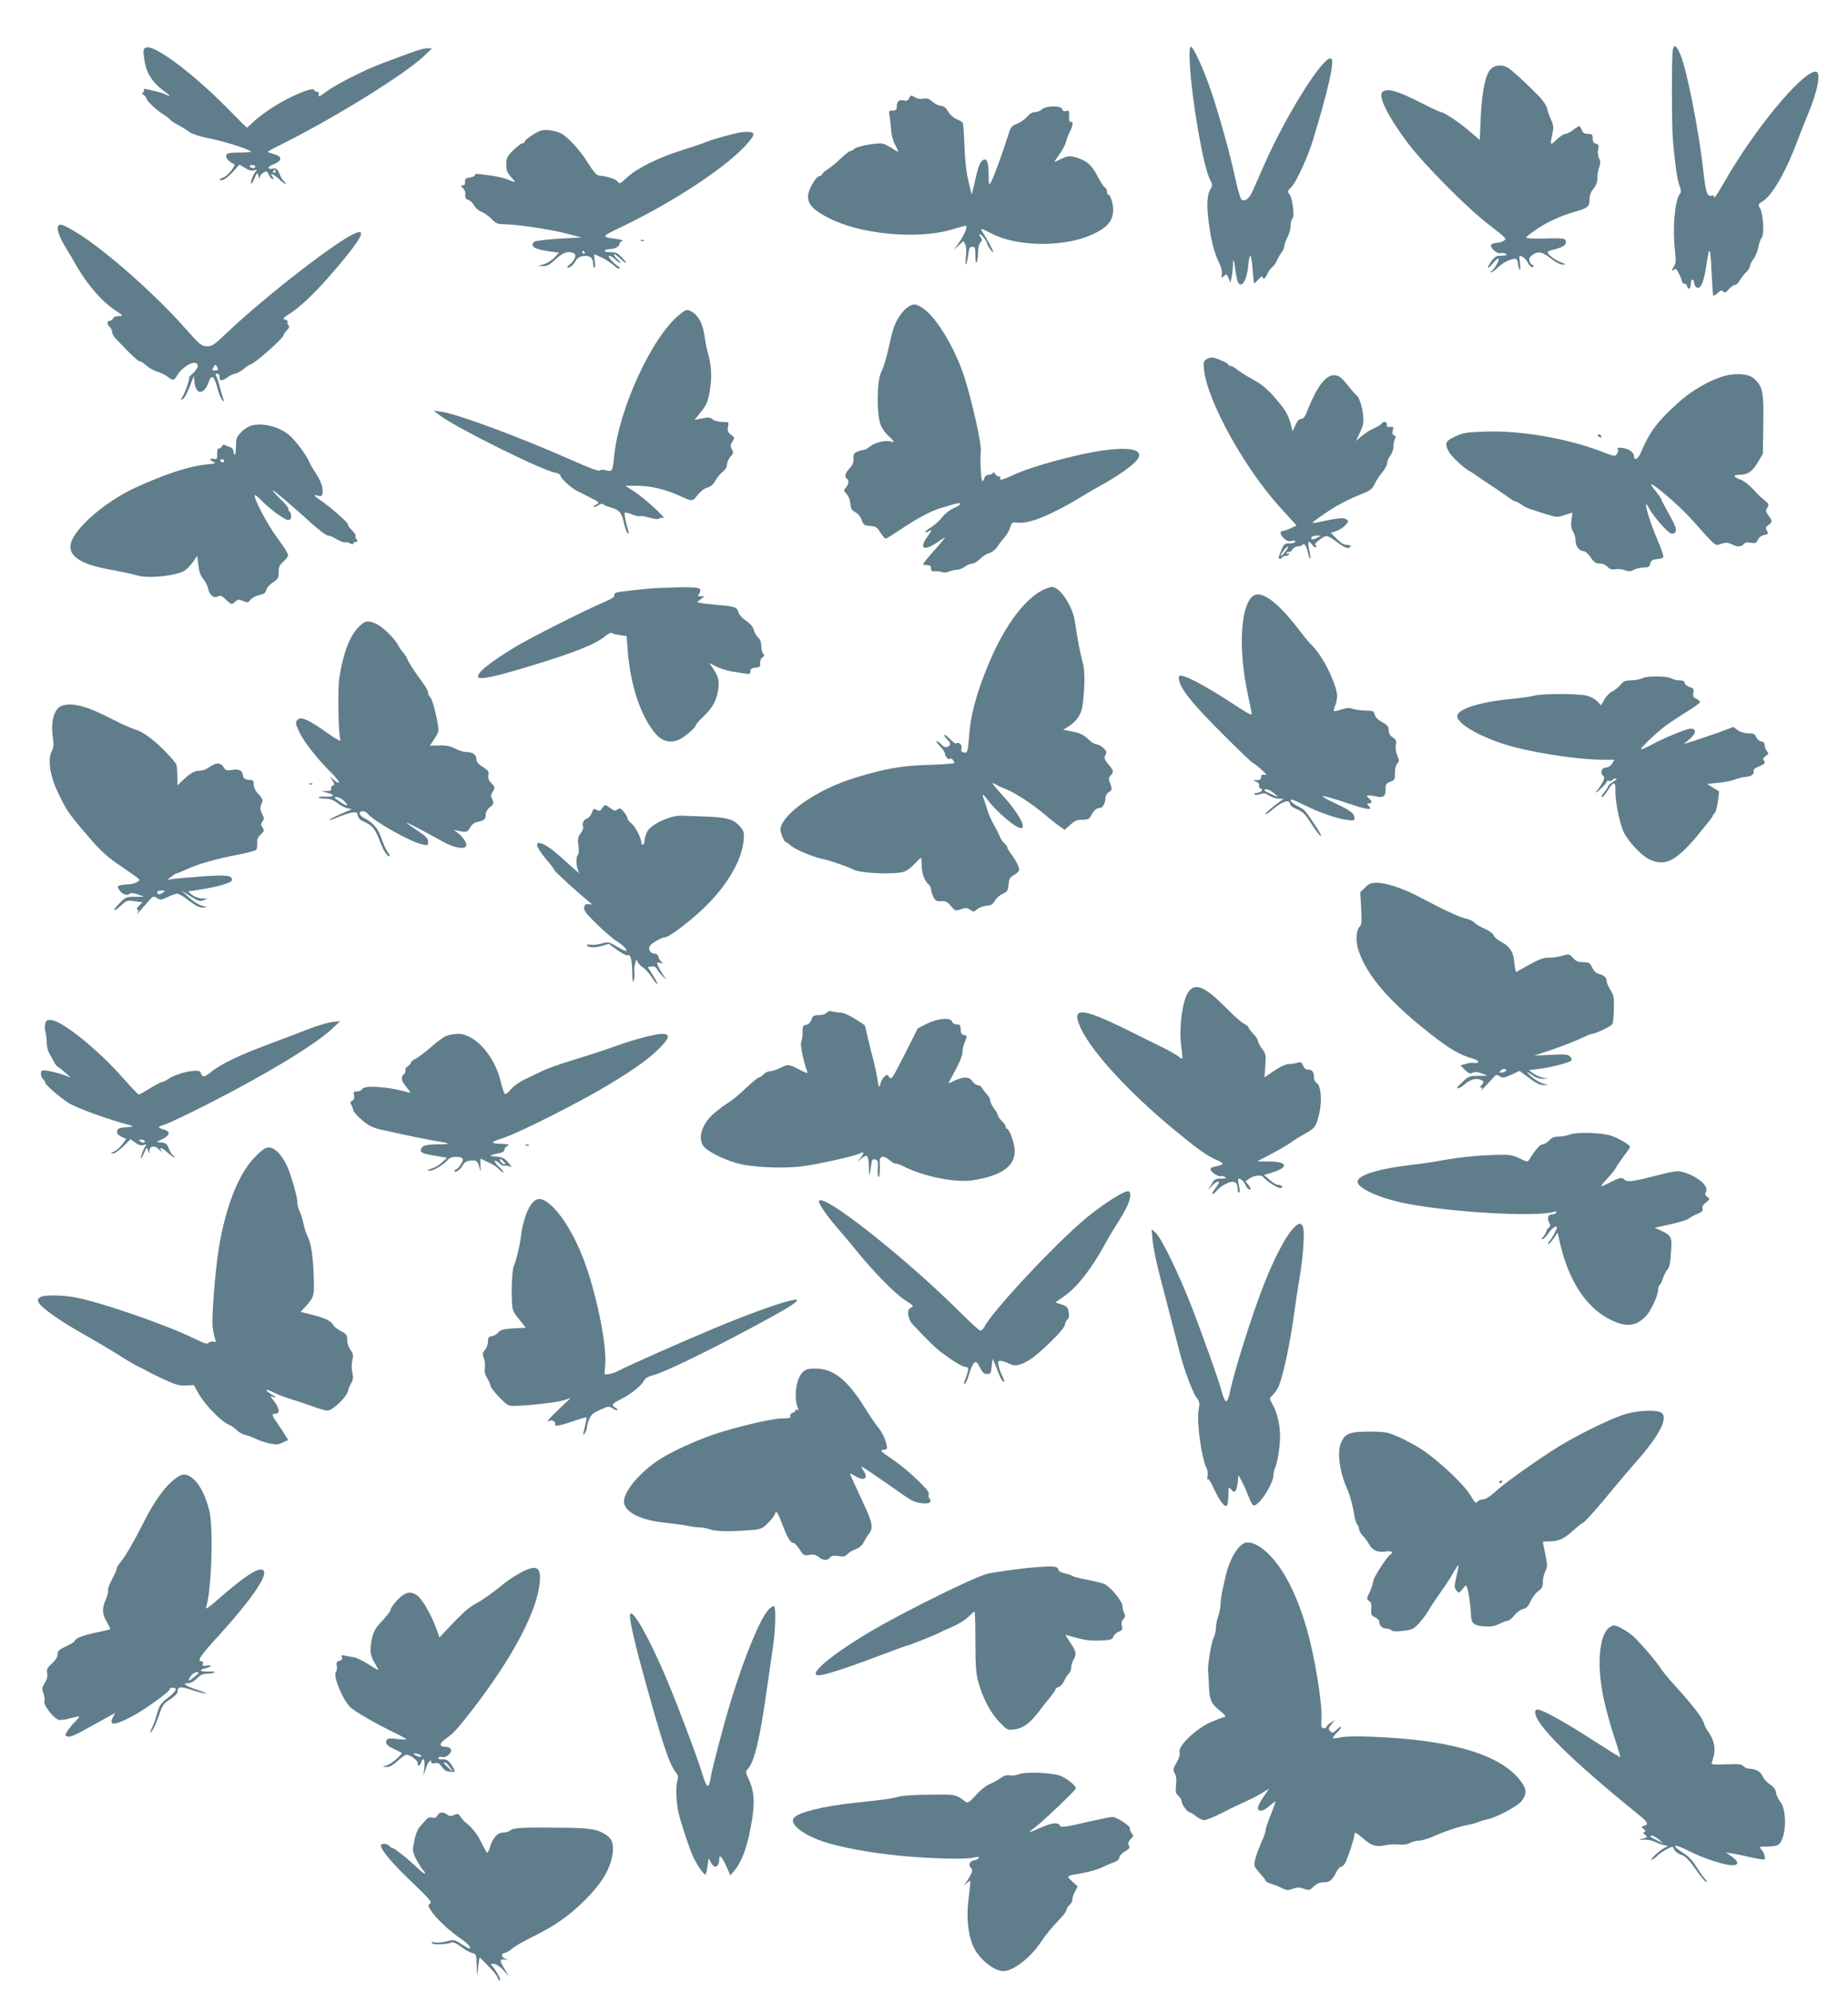 <?xml version="1.0" standalone="no"?>
<!DOCTYPE svg PUBLIC "-//W3C//DTD SVG 20010904//EN"
 "http://www.w3.org/TR/2001/REC-SVG-20010904/DTD/svg10.dtd">
<svg version="1.0" xmlns="http://www.w3.org/2000/svg"
 width="1187pt" height="1280pt" viewBox="0 0 1187 1280"
 preserveAspectRatio="xMidYMid meet">
<g transform="translate(0,1280) scale(0.1,-0.1)"
fill="#607d8b" stroke="none">
<path d="M10745 12482 c-8 -32 -8 -475 0 -577 13 -153 27 -252 41 -293 13 -34
13 -46 4 -58 -32 -37 -48 -221 -32 -359 8 -63 7 -85 -4 -102 -18 -28 -18 -39
-1 -25 10 9 17 3 29 -21 9 -18 19 -41 21 -52 2 -11 9 -19 16 -17 7 1 15 -7 18
-18 7 -26 23 -16 23 15 0 34 18 41 22 8 2 -17 10 -29 21 -31 23 -5 42 41 57
143 20 133 26 126 33 -35 4 -84 9 -156 12 -158 3 -3 15 4 28 16 19 18 26 19
36 9 10 -10 17 -6 36 16 13 15 31 27 39 27 9 0 22 12 30 28 8 15 26 38 40 51
14 14 26 32 26 41 0 9 11 31 24 48 13 18 26 51 30 74 4 22 13 50 22 62 18 25
9 158 -13 192 -12 19 -10 23 24 45 59 38 148 195 218 384 19 50 48 124 65 165
67 158 89 280 52 280 -87 0 -396 -374 -588 -712 -35 -62 -64 -105 -64 -96 0
10 -6 15 -12 13 -31 -12 -41 14 -55 137 -29 271 -108 674 -152 773 -24 54 -37
62 -46 27z"/>
<path d="M931 12491 c-11 -7 -12 -22 -3 -79 12 -80 51 -142 122 -194 44 -33
53 -45 18 -27 -13 7 -39 16 -58 20 -19 5 -48 11 -64 15 -19 5 -27 3 -22 -4 3
-6 0 -13 -6 -16 -9 -3 -8 -8 5 -16 9 -6 17 -15 17 -21 0 -15 62 -74 108 -103
22 -14 43 -30 47 -36 3 -6 27 -22 53 -35 26 -14 58 -34 72 -45 14 -11 67 -28
125 -39 93 -19 230 -61 265 -82 9 -5 -15 -9 -68 -9 -67 0 -84 -3 -89 -17 -6
-16 21 -46 50 -56 17 -5 -38 -76 -69 -87 -30 -12 -32 -23 -1 -15 12 3 41 27
64 52 l41 46 36 -22 c24 -15 43 -20 58 -15 22 6 22 6 7 -12 -16 -19 -34 -74
-24 -74 2 0 12 17 21 38 16 36 17 37 24 12 5 -16 8 -19 9 -8 1 10 10 22 22 28
23 13 22 14 38 -17 6 -13 17 -23 23 -23 7 0 6 5 -2 15 -24 29 10 16 42 -15 16
-16 35 -30 41 -30 6 0 3 6 -6 13 -9 6 -24 29 -32 51 -14 32 -20 37 -41 33 -41
-8 -38 12 5 29 55 22 55 49 1 64 -22 6 -40 13 -40 15 0 3 55 32 123 66 320
161 754 431 876 545 l56 53 -30 1 c-29 0 -76 -16 -285 -95 -124 -46 -301 -137
-366 -185 -41 -31 -51 -35 -47 -20 4 14 0 20 -10 20 -8 0 -17 5 -19 11 -3 9
-14 8 -43 -1 -117 -38 -262 -124 -352 -207 -19 -18 -36 -33 -37 -33 -2 0 -54
52 -117 116 -134 137 -282 264 -394 339 -84 55 -121 70 -144 56z m709 -761 c0
-5 -6 -10 -14 -10 -8 0 -18 5 -21 10 -3 6 3 10 14 10 12 0 21 -4 21 -10z m130
-30 c0 -5 -5 -10 -11 -10 -5 0 -7 5 -4 10 3 6 8 10 11 10 2 0 4 -4 4 -10z"/>
<path d="M7642 12398 c11 -229 86 -665 129 -749 17 -34 18 -42 5 -62 -21 -33
-26 -93 -16 -182 16 -144 38 -229 75 -303 9 -18 15 -46 13 -63 -4 -27 -4 -28
13 -13 17 16 19 15 30 -12 l12 -29 7 30 c4 17 8 50 9 74 1 59 8 49 16 -24 4
-33 12 -68 17 -78 22 -42 56 11 65 101 9 95 20 90 28 -12 4 -53 9 -96 11 -96
3 0 16 12 29 28 13 15 25 21 25 15 0 -23 17 -13 30 17 7 17 21 36 31 43 9 7
23 26 30 42 7 17 21 41 31 54 10 13 18 32 18 42 0 11 9 36 20 56 11 21 20 54
20 75 0 20 5 40 11 44 16 10 1 135 -19 157 -14 16 -13 20 16 50 30 32 103 190
135 297 97 317 139 502 119 522 -39 39 -283 -344 -428 -672 -25 -58 -58 -131
-72 -163 -25 -59 -49 -81 -74 -72 -9 4 -25 54 -41 128 -35 163 -98 391 -153
557 -49 147 -118 300 -135 300 -8 0 -10 -33 -7 -102z"/>
<path d="M9576 12357 c-35 -35 -57 -143 -65 -309 l-6 -147 -67 57 c-66 57
-164 122 -183 122 -5 0 -59 25 -120 56 -160 81 -218 98 -254 75 -34 -22 32
-157 161 -329 104 -138 386 -423 525 -528 110 -85 113 -88 91 -101 -13 -7 -32
-13 -43 -13 -11 0 -26 -4 -34 -9 -20 -13 32 -64 57 -57 9 3 24 1 32 -4 15 -10
15 -10 -52 -14 -9 -1 -28 -18 -42 -38 -31 -47 -21 -50 16 -6 14 18 30 30 33
26 9 -8 -31 -74 -48 -82 -9 -3 -9 -5 0 -5 7 -1 27 14 46 33 35 34 99 62 117
51 5 -3 10 -16 10 -28 0 -12 5 -29 10 -37 6 -10 7 3 3 39 -6 53 -6 53 16 42
12 -7 27 -23 33 -36 11 -25 38 -42 38 -25 0 6 -4 10 -9 10 -5 0 -13 10 -16 22
-6 16 -1 26 16 39 36 28 65 23 120 -21 32 -25 61 -40 77 -39 24 0 22 2 -13 15
-38 14 -85 50 -85 65 0 4 22 12 50 19 54 13 76 31 66 56 -5 13 -24 15 -131 12
-80 -2 -124 1 -122 7 2 6 35 31 73 57 69 46 151 83 253 112 70 20 81 31 81 76
0 26 8 48 25 68 17 20 25 42 25 68 0 21 5 52 12 70 9 26 9 38 -1 57 -8 16 -10
37 -6 57 6 27 4 32 -14 37 -15 4 -21 13 -21 34 0 26 -4 29 -30 29 -23 0 -33 6
-40 25 -5 14 -13 25 -16 25 -4 0 -22 -11 -40 -25 -18 -14 -41 -25 -50 -25 -10
0 -35 -17 -56 -37 -41 -40 -43 -38 -27 36 9 43 8 56 -9 94 -11 25 -23 58 -26
74 -4 16 -26 49 -50 74 -86 88 -180 174 -204 186 -37 20 -80 16 -106 -10z"/>
<path d="M5840 12170 c-9 -17 -17 -20 -37 -15 -29 7 -43 -7 -43 -42 0 -18 -6
-23 -26 -23 -25 0 -26 -2 -20 -37 4 -21 8 -60 10 -88 1 -27 12 -69 24 -92 12
-23 22 -44 22 -47 0 -3 -17 6 -37 20 -20 13 -47 27 -61 31 -33 8 -163 -15
-183 -32 -8 -8 -21 -15 -27 -15 -6 0 -33 -21 -59 -46 -27 -25 -65 -57 -85 -70
-21 -13 -38 -29 -38 -34 0 -6 -6 -10 -14 -10 -24 0 -76 -89 -76 -131 0 -52 34
-88 128 -137 205 -107 571 -142 793 -77 46 14 87 25 92 25 15 0 -7 -56 -41
-105 l-35 -50 31 29 30 28 12 -22 c7 -13 9 -41 4 -78 -3 -31 -3 -54 1 -50 4 4
10 31 14 60 5 44 9 53 26 53 18 0 20 -7 20 -57 0 -37 3 -52 8 -42 5 8 9 36 9
62 0 29 6 54 15 64 13 15 13 20 3 33 -7 9 -10 18 -8 21 7 6 48 -45 48 -60 0
-11 39 -66 40 -55 0 8 -43 90 -66 124 -21 32 -16 32 55 -5 156 -82 443 -89
623 -16 114 46 158 93 158 169 0 40 -18 97 -31 97 -5 0 -9 9 -9 20 0 10 -6 23
-14 27 -7 4 -26 33 -42 63 -35 69 -65 100 -112 118 -64 24 -78 24 -122 3 -24
-12 -45 -21 -47 -21 -2 0 12 21 31 48 19 26 38 61 42 77 4 17 15 47 25 67 22
43 24 69 7 65 -9 -1 -12 10 -11 37 2 34 1 38 -18 33 -15 -4 -23 0 -26 12 -6
24 -103 23 -130 -1 -11 -10 -31 -18 -45 -18 -17 0 -35 -11 -51 -30 -14 -16
-43 -37 -65 -45 -37 -15 -41 -21 -61 -88 -29 -94 -88 -255 -106 -287 -13 -23
-14 -20 -15 51 0 85 -15 113 -44 84 -16 -16 -28 -55 -51 -160 -8 -33 -14 -57
-14 -54 -1 3 -10 43 -21 87 -13 53 -22 130 -25 223 -3 78 -8 146 -11 151 -3 4
-21 15 -40 23 -19 8 -43 29 -55 50 -14 24 -28 35 -44 35 -13 0 -37 12 -55 26
-24 21 -37 25 -61 20 -19 -4 -39 0 -54 10 -22 14 -24 14 -35 -6z"/>
<path d="M3480 11963 c-29 -6 -110 -60 -110 -73 0 -6 -6 -10 -14 -10 -8 0 -34
-20 -59 -45 -39 -39 -45 -50 -45 -90 -1 -37 4 -51 29 -80 36 -40 35 -41 -17
-19 -22 9 -70 21 -109 26 -99 14 -104 14 -104 3 0 -5 -15 -12 -33 -15 -27 -4
-33 -9 -31 -28 2 -15 -3 -22 -14 -22 -15 0 -15 -2 1 -19 10 -10 16 -25 15 -33
-3 -27 1 -37 21 -43 11 -4 27 -19 35 -34 8 -16 29 -34 47 -41 18 -7 47 -28 65
-46 27 -28 39 -34 75 -34 81 0 291 -31 397 -58 l106 -27 -145 -8 c-80 -5 -151
-14 -157 -19 -35 -29 2 -51 105 -64 l53 -7 -32 -33 c-17 -18 -48 -37 -68 -42
l-36 -10 33 -1 c26 -1 43 8 81 44 48 45 87 57 120 36 16 -10 0 -47 -33 -73
-11 -10 -16 -18 -11 -18 17 0 36 16 53 45 13 21 26 28 54 31 40 3 58 -14 58
-55 0 -12 4 -21 8 -21 5 0 6 20 2 45 -4 25 -4 44 -1 42 3 -2 24 -11 46 -21 22
-10 55 -32 74 -48 18 -16 36 -27 39 -24 3 3 3 7 1 9 -38 26 -76 67 -68 73 6 3
23 -6 38 -20 15 -14 31 -26 36 -26 4 0 -4 11 -20 26 -15 14 -25 28 -21 31 3 3
20 -8 38 -26 43 -42 54 -40 14 4 -27 29 -39 35 -75 35 -26 0 -40 4 -36 10 3 6
17 10 31 10 33 0 64 17 64 35 0 7 8 15 18 18 9 2 -5 7 -33 11 -110 16 -111 12
50 90 320 155 650 373 779 517 66 73 61 87 -29 80 -34 -3 -195 -47 -240 -67
-16 -7 -87 -31 -158 -53 -147 -47 -283 -116 -344 -175 -40 -37 -44 -39 -56
-22 -12 16 -67 34 -122 39 -13 1 -36 28 -68 80 -51 82 -130 168 -175 191 -33
16 -88 25 -122 19z m275 -783 c3 -5 1 -10 -4 -10 -6 0 -11 5 -11 10 0 6 2 10
4 10 3 0 8 -4 11 -10z"/>
<path d="M377 11353 c-17 -17 0 -69 48 -148 14 -22 42 -69 62 -105 71 -125
165 -235 252 -292 54 -37 55 -38 24 -38 -18 0 -33 -6 -37 -15 -3 -8 -12 -15
-21 -15 -19 0 -19 -24 0 -40 8 -7 15 -21 15 -32 0 -11 12 -33 28 -48 91 -96
138 -140 149 -140 7 0 27 -13 45 -29 18 -16 50 -33 70 -39 21 -6 50 -20 64
-31 35 -28 41 -27 63 9 39 65 131 107 131 59 0 -11 -14 -32 -30 -46 -17 -14
-29 -28 -26 -30 6 -6 -24 -93 -42 -121 -13 -20 -13 -22 1 -16 9 3 29 38 44 77
l28 72 5 -44 c9 -80 63 -76 90 5 18 52 35 41 55 -33 10 -38 24 -75 33 -83 13
-13 14 -13 7 5 -4 11 -14 45 -22 75 -7 30 -18 63 -23 73 -8 13 -7 17 5 17 8 0
15 -8 15 -18 0 -31 11 -32 49 -7 19 14 43 25 52 25 9 0 33 14 54 30 21 17 41
30 45 30 20 0 210 167 210 185 0 5 10 19 21 32 17 17 19 26 11 36 -7 8 -9 17
-5 21 4 4 -3 9 -15 13 -19 5 -15 10 36 43 78 52 187 160 316 315 135 162 165
219 108 201 -101 -32 -575 -398 -831 -640 -87 -83 -99 -91 -133 -90 -34 1 -45
10 -138 115 -189 214 -501 491 -683 606 -85 53 -119 68 -130 56z m1023 -925
c0 -5 -9 -8 -20 -8 -18 0 -19 3 -9 21 9 17 13 19 20 8 5 -8 9 -17 9 -21z"/>
<path d="M4118 11253 c7 -3 16 -2 19 1 4 3 -2 6 -13 5 -11 0 -14 -3 -6 -6z"/>
<path d="M5838 10832 c-31 -20 -58 -53 -83 -102 -16 -33 -24 -61 -45 -155 -13
-63 -36 -139 -49 -163 -29 -54 -32 -266 -5 -339 8 -23 31 -56 50 -72 37 -33
44 -47 17 -37 -29 11 -103 -6 -133 -30 -15 -13 -35 -24 -43 -24 -9 0 -28 -5
-42 -12 -21 -9 -25 -18 -23 -45 1 -24 -5 -40 -25 -61 -28 -29 -35 -56 -17 -67
15 -9 12 -36 -7 -57 -15 -17 -15 -20 5 -41 12 -12 22 -39 24 -61 2 -32 9 -43
32 -56 18 -9 34 -30 41 -50 11 -32 16 -35 54 -38 36 -3 45 -8 66 -43 14 -21
29 -39 34 -39 4 0 43 24 86 53 113 76 202 124 265 143 30 9 68 20 84 25 60 19
58 -2 -3 -27 -20 -8 -52 -34 -71 -58 -19 -24 -52 -53 -73 -65 -40 -23 -46 -42
-7 -21 18 10 17 5 -9 -31 -60 -81 -31 -103 57 -44 28 20 52 34 52 32 0 -2 -31
-40 -70 -83 -38 -43 -70 -82 -70 -86 0 -5 11 -8 25 -8 19 0 25 -5 25 -21 0
-16 6 -20 28 -18 15 1 35 -2 45 -6 10 -4 29 -3 43 4 14 6 36 11 50 11 14 0 37
9 51 20 14 11 35 20 47 20 12 0 35 14 51 30 16 17 43 34 60 38 18 5 39 22 53
43 12 19 33 46 46 60 13 15 29 43 35 62 11 34 13 34 55 30 68 -8 218 54 406
169 41 25 93 55 115 67 109 59 210 130 239 168 44 59 -24 82 -187 64 -165 -18
-488 -104 -611 -163 -61 -29 -92 -36 -81 -18 3 6 -1 10 -9 10 -8 0 -19 7 -24
16 -6 11 -11 13 -16 5 -4 -6 -16 -11 -28 -11 -11 0 -22 -8 -25 -20 -3 -11 -9
-20 -14 -20 -8 0 -15 143 -9 194 5 46 -57 322 -106 475 -58 178 -171 370 -256
434 -47 35 -69 39 -100 19z"/>
<path d="M4363 10778 c-177 -144 -390 -608 -419 -914 -8 -90 -12 -96 -51 -85
-19 6 -35 5 -41 -1 -6 -6 -70 17 -183 68 -336 149 -739 298 -837 310 l-47 6
40 -30 c108 -81 651 -351 739 -367 20 -4 36 -13 36 -19 0 -18 70 -82 110 -101
19 -9 59 -29 89 -45 52 -26 53 -28 32 -40 -13 -6 -20 -14 -18 -17 3 -2 16 3
30 12 14 9 28 12 31 7 3 -5 26 -15 52 -22 53 -15 69 -35 84 -108 7 -28 16 -55
22 -58 6 -4 8 1 5 12 -18 58 -29 116 -24 121 4 3 25 -2 47 -11 23 -9 45 -14
50 -11 5 3 33 -1 62 -10 32 -9 55 -12 61 -6 5 5 17 7 26 4 30 -10 -118 127
-181 167 l-61 40 77 0 c82 0 176 -22 266 -62 90 -41 86 -41 120 2 19 24 44 43
63 48 22 6 38 19 52 45 11 20 32 46 48 57 17 14 27 31 27 48 0 14 10 36 22 49
19 20 20 26 9 47 -11 20 -10 28 3 49 16 24 16 26 -9 45 -20 16 -24 25 -19 51
6 31 6 31 -36 31 -26 0 -51 7 -62 16 -15 14 -26 15 -67 7 l-50 -10 33 41 c45
56 52 70 66 151 14 80 10 155 -12 235 -9 30 -18 78 -22 107 -10 81 -40 138
-83 161 -31 17 -36 16 -80 -20z"/>
<path d="M7749 10492 c-19 -13 -21 -21 -15 -70 24 -205 264 -636 494 -887
l100 -110 -36 -17 c-21 -10 -42 -17 -49 -18 -24 0 -23 -20 1 -45 19 -19 32
-24 51 -19 15 4 25 2 25 -5 0 -6 -16 -11 -36 -11 -31 0 -37 -4 -51 -37 -9 -21
-18 -44 -19 -50 -3 -15 12 -17 21 -3 3 6 15 10 26 10 10 0 19 5 19 11 0 5 -5
7 -12 3 -7 -4 -8 -3 -4 5 4 6 11 9 16 6 5 -3 14 4 20 15 6 11 21 20 33 20 13
0 28 5 35 12 12 12 25 -11 37 -66 3 -15 8 -26 11 -24 2 3 0 27 -6 53 -13 56
-6 69 19 36 12 -16 21 -20 25 -12 4 6 1 11 -6 11 -15 0 39 47 65 56 12 4 36
-8 71 -35 53 -41 79 -50 91 -31 4 6 -6 10 -22 10 -20 0 -40 12 -67 39 l-38 39
35 11 c19 6 45 23 58 37 23 24 23 26 6 39 -17 12 -56 8 -189 -21 -16 -3 -28
-4 -28 -1 0 2 33 27 73 54 76 54 155 95 250 133 48 19 62 30 75 59 9 20 31 54
49 75 18 22 33 49 33 61 0 12 9 34 20 48 11 14 20 39 20 57 0 17 4 40 10 50 7
13 6 19 -5 24 -11 4 -14 13 -9 32 6 23 4 25 -17 22 -18 -2 -23 1 -21 15 3 19
-23 24 -34 6 -3 -6 -26 -20 -51 -31 -24 -10 -59 -33 -78 -50 l-35 -30 26 56
c22 48 24 64 19 113 -6 57 -28 118 -43 125 -4 2 -25 26 -47 53 -51 64 -64 74
-97 75 -53 0 -109 -73 -168 -222 -16 -43 -27 -58 -42 -58 -13 0 -25 -13 -37
-40 l-18 -40 -16 59 c-11 39 -31 77 -64 116 -78 95 -105 119 -188 165 -33 18
-73 43 -88 56 -16 13 -35 24 -43 24 -8 0 -14 4 -14 8 0 9 -60 36 -97 45 -12 3
-32 -2 -44 -11z m711 -1146 c-25 -15 -45 -12 -35 5 4 5 18 9 33 9 l27 -1 -25
-13z m-202 -86 c-12 -16 -26 -30 -30 -30 -5 0 1 14 14 30 12 17 26 30 30 30 5
0 -1 -13 -14 -30z"/>
<path d="M11075 10385 c-93 -26 -210 -94 -293 -169 -139 -126 -183 -184 -243
-324 -19 -43 -44 -53 -44 -19 0 9 -11 24 -24 33 -27 19 -95 26 -80 8 5 -6 3
-18 -5 -29 -13 -18 -16 -17 -92 12 -217 85 -522 139 -751 131 -122 -4 -144 -7
-195 -31 -63 -28 -70 -44 -44 -95 15 -30 94 -105 129 -124 12 -6 33 -20 47
-30 14 -10 54 -38 90 -61 36 -23 84 -56 108 -74 24 -18 48 -33 54 -33 5 0 23
-9 39 -20 15 -12 41 -25 56 -29 15 -5 60 -19 100 -32 69 -22 74 -23 123 -7
l50 16 -6 -49 c-5 -36 -2 -55 10 -73 9 -14 16 -41 16 -59 0 -36 25 -67 53 -67
8 0 26 -15 38 -32 29 -42 38 -48 70 -48 14 0 34 -9 45 -21 14 -15 26 -19 48
-15 16 3 44 1 62 -6 27 -10 38 -9 60 3 15 8 43 14 62 14 30 0 37 4 42 25 5 20
13 26 40 28 19 2 39 7 43 12 5 4 -8 45 -28 91 -63 142 -112 319 -61 221 24
-46 115 -150 138 -158 25 -7 38 9 30 40 -3 11 -25 55 -49 97 -23 42 -43 79
-43 83 0 4 -16 28 -36 52 -20 24 -32 44 -28 44 20 0 186 -144 255 -221 171
-190 152 -175 194 -162 31 10 43 9 66 -2 36 -19 63 -19 79 0 9 11 22 14 46 9
29 -5 35 -3 45 19 7 15 22 27 41 31 26 5 28 8 17 28 -10 19 -9 24 10 36 26 18
26 26 0 61 -18 25 -19 31 -7 50 12 21 10 25 -22 51 -19 16 -39 34 -45 41 -40
47 -80 80 -110 90 -42 16 -45 29 -6 29 55 0 85 19 120 78 l34 57 3 190 c3 209
-4 243 -60 294 -32 30 -116 37 -191 16z"/>
<path d="M1627 10070 c-25 -5 -52 -20 -75 -43 -32 -33 -36 -42 -36 -92 -1 -30
-4 -55 -8 -55 -5 0 -8 9 -8 20 0 11 -8 23 -17 26 -10 3 -25 9 -35 14 -11 6
-18 5 -22 -5 -3 -8 -11 -15 -19 -15 -9 0 -13 -12 -12 -36 1 -32 -2 -35 -22
-31 -29 5 -30 -7 -1 -20 19 -8 10 -11 -52 -17 -107 -11 -257 -60 -446 -146
-199 -91 -401 -267 -420 -365 -15 -79 68 -131 261 -165 67 -12 133 -26 175
-38 69 -19 247 1 296 33 14 9 37 33 53 55 l28 40 7 -60 c5 -42 14 -68 32 -89
13 -16 27 -43 30 -59 9 -44 36 -67 63 -53 17 9 25 6 51 -19 36 -35 38 -35 61
-14 16 14 23 15 50 4 29 -12 33 -11 48 8 9 12 34 25 56 30 30 6 41 13 45 32 3
14 22 36 43 49 33 22 37 29 37 66 0 34 6 47 30 68 17 15 30 33 30 40 0 13 -22
49 -69 112 -69 94 -163 275 -142 275 4 0 23 -16 42 -36 51 -53 148 -124 170
-124 13 0 19 7 19 24 0 14 -5 28 -11 31 -5 4 -9 11 -7 17 2 6 -21 34 -52 64
-30 29 -52 54 -48 54 9 0 121 -95 244 -207 51 -46 100 -83 110 -83 11 0 37
-11 58 -24 22 -13 45 -22 52 -19 7 2 22 0 33 -7 14 -7 21 -7 21 0 0 5 7 10 16
10 13 0 14 3 4 15 -6 8 -9 18 -6 23 3 5 -8 22 -24 37 -16 15 -27 31 -25 36 6
8 -118 117 -177 156 -44 30 -48 38 -14 29 21 -5 25 -2 28 21 4 34 -13 78 -48
130 -14 21 -30 48 -35 61 -17 43 -88 140 -130 176 -61 52 -158 79 -232 66z
m-187 -230 c0 -5 -4 -10 -9 -10 -6 0 -13 5 -16 10 -3 6 1 10 9 10 9 0 16 -4
16 -10z"/>
<path d="M10265 10000 c3 -5 11 -10 16 -10 6 0 7 5 4 10 -3 6 -11 10 -16 10
-6 0 -7 -4 -4 -10z"/>
<path d="M4225 9023 c-71 -3 -243 -22 -267 -29 -9 -3 -15 -11 -12 -18 3 -9
-18 -23 -63 -42 -123 -52 -476 -230 -573 -289 -164 -99 -254 -172 -238 -195
12 -17 114 5 343 75 272 82 413 139 472 189 20 17 37 24 45 20 7 -5 31 -11 53
-14 l40 -5 7 -95 c18 -226 85 -424 180 -534 43 -49 98 -62 153 -35 38 19 105
77 105 93 0 4 22 29 49 55 60 56 87 108 95 181 6 56 2 71 -39 134 l-19 28 45
-23 c24 -12 67 -26 94 -31 28 -4 67 -10 88 -14 33 -5 37 -4 37 14 0 16 7 21
33 24 28 3 32 6 29 28 -1 15 4 30 15 37 13 10 14 16 5 25 -7 7 -12 28 -12 48
0 24 -7 43 -20 55 -11 10 -24 32 -28 49 -5 20 -23 41 -50 59 -23 16 -45 39
-48 53 -9 34 -26 40 -129 48 -49 4 -101 10 -114 13 l-24 6 24 18 24 19 -24 0
c-20 0 -21 2 -11 15 7 8 10 22 6 30 -5 15 -84 17 -271 8z"/>
<path d="M6693 9008 c-126 -68 -257 -254 -357 -506 -68 -170 -101 -298 -110
-417 -9 -115 -12 -124 -36 -118 -15 4 -18 11 -14 28 5 22 -17 42 -35 30 -5 -2
-21 9 -36 25 -16 17 -33 30 -39 30 -5 0 2 -13 17 -28 21 -22 24 -31 15 -40
-17 -17 -32 -15 -53 8 -10 11 -23 20 -29 20 -5 0 4 -15 22 -33 18 -18 32 -40
32 -49 0 -19 24 -41 34 -31 7 7 25 -14 26 -28 0 -3 -75 -9 -167 -12 -175 -5
-271 -22 -469 -82 -232 -70 -455 -220 -480 -322 -6 -23 22 -93 36 -93 4 0 15
-8 26 -18 31 -29 146 -77 219 -92 40 -8 162 -51 184 -64 41 -25 263 -35 328
-15 17 6 48 28 67 50 20 21 38 39 41 39 3 0 5 -20 5 -45 0 -51 18 -103 43
-124 10 -7 17 -22 17 -33 0 -10 7 -32 15 -49 13 -25 21 -29 50 -27 29 2 40 -4
63 -31 27 -33 29 -33 64 -21 30 11 38 11 59 -3 22 -16 24 -15 44 2 11 11 38
21 59 23 31 2 43 9 55 32 9 15 32 36 51 45 31 14 35 21 38 59 3 36 8 47 32 60
17 9 32 23 35 30 6 15 -17 63 -51 108 -13 17 -24 35 -24 41 0 5 -9 18 -20 28
-11 10 -22 26 -26 37 -3 10 -20 45 -38 76 -17 31 -38 77 -45 102 -7 25 -17 56
-22 69 -16 39 -5 34 32 -16 19 -25 67 -75 108 -109 165 -142 140 -23 -36 166
-30 33 -51 60 -46 60 5 0 13 -4 19 -8 5 -5 31 -17 57 -27 59 -21 180 -100 262
-170 33 -28 74 -61 92 -73 l32 -22 35 32 c29 26 45 33 78 33 33 0 45 5 53 21
18 36 37 54 56 54 21 0 39 28 39 63 0 14 9 31 22 39 22 14 22 18 10 52 -12 33
-12 40 2 55 22 24 20 32 -14 71 -17 19 -28 40 -25 47 3 7 8 19 11 27 6 16 -41
56 -66 56 -9 0 -33 15 -52 34 -27 26 -50 37 -97 47 l-62 12 28 17 c58 36 87
77 96 138 14 92 16 214 6 257 -25 100 -35 151 -55 285 -15 99 -96 220 -147
220 -12 0 -41 -10 -64 -22z"/>
<path d="M8038 8963 c-72 -81 -82 -343 -24 -618 14 -66 26 -124 26 -129 0 -13
-20 -2 -146 80 -137 90 -275 164 -306 164 -18 0 -20 -4 -14 -30 11 -59 91
-157 277 -342 103 -104 192 -188 196 -188 4 0 28 -18 53 -41 35 -31 40 -39 23
-36 -18 4 -23 1 -23 -14 0 -14 -7 -19 -27 -20 -28 0 -28 0 -4 -10 14 -5 21
-15 18 -23 -3 -8 1 -17 10 -21 21 -7 4 -25 -25 -28 -12 -1 -18 -5 -14 -9 5 -5
21 -4 35 1 22 9 34 7 60 -9 17 -11 46 -20 62 -20 l30 -1 -24 -17 c-47 -33
-103 -82 -92 -82 6 0 25 13 43 29 51 44 99 66 109 49 5 -7 9 -17 9 -21 0 -4
20 -16 44 -26 35 -15 52 -33 87 -89 24 -38 52 -75 61 -81 10 -6 -2 19 -27 57
-70 106 -74 111 -115 132 -37 19 -56 37 -48 45 2 3 41 -14 86 -36 100 -49 207
-86 273 -95 44 -6 49 -5 49 13 0 29 -25 47 -125 94 -50 23 -85 44 -79 46 6 2
77 -18 157 -45 137 -46 171 -50 135 -14 -9 9 -8 12 5 12 21 0 22 13 2 30 -27
22 -16 27 36 16 57 -12 69 -4 69 51 0 25 5 33 30 42 27 9 30 14 30 56 0 28 6
52 15 61 13 13 13 19 0 51 -9 22 -13 49 -9 68 5 26 1 34 -20 49 -18 11 -26 25
-26 45 0 24 -8 34 -42 53 -27 14 -44 32 -48 48 -5 23 -11 25 -60 26 -30 1 -66
6 -80 11 -18 8 -38 7 -70 -3 -61 -18 -59 -19 -44 24 20 56 17 83 -17 169 -35
88 -87 173 -133 219 -17 17 -49 54 -71 84 -154 204 -265 282 -317 223z m147
-1259 c32 -27 31 -27 -27 -1 -41 19 -48 27 -20 27 9 -1 31 -12 47 -26z"/>
<path d="M2304 8773 c-57 -56 -99 -166 -124 -323 -12 -73 -7 -370 7 -406 3 -8
-35 13 -84 48 -113 81 -167 106 -188 88 -20 -17 -19 -26 9 -85 30 -62 115
-170 198 -252 34 -34 59 -65 55 -69 -4 -4 -19 3 -33 17 l-27 24 18 -27 c15
-25 15 -28 2 -34 -9 -3 -13 -12 -10 -20 4 -10 -4 -14 -28 -15 l-34 -1 38 -10
c52 -14 46 -26 -12 -25 -27 1 -47 -1 -44 -5 2 -5 22 -8 45 -8 29 0 50 -8 77
-29 20 -16 50 -31 66 -33 27 -4 28 -5 10 -12 -78 -32 -135 -60 -131 -63 2 -2
30 7 63 21 33 13 72 26 89 28 24 2 30 -1 32 -20 2 -14 14 -28 30 -35 61 -26
80 -47 108 -120 27 -71 49 -107 66 -107 5 0 0 11 -11 26 -11 14 -29 54 -41 89
-22 65 -51 99 -111 131 -16 8 -29 21 -29 29 0 20 34 19 50 0 43 -52 280 -185
358 -200 29 -6 32 -5 32 19 0 21 -14 35 -70 72 -38 26 -70 49 -70 51 0 4 105
-51 239 -125 68 -38 136 -49 145 -25 7 17 -18 56 -53 83 l-26 20 28 -6 c51
-12 60 -9 77 21 10 19 27 32 47 36 43 9 53 17 53 47 0 17 10 34 27 48 25 20
26 24 15 49 -11 23 -10 31 4 52 15 24 15 26 -9 52 -19 19 -24 33 -20 53 4 23
-1 30 -36 52 -30 19 -41 33 -41 51 0 28 -25 45 -67 45 -16 0 -46 10 -68 21
-30 16 -56 22 -102 21 l-62 -1 24 35 c13 20 27 44 30 55 8 26 -34 205 -51 220
-8 6 -14 19 -14 29 0 9 -14 37 -32 61 -57 78 -97 139 -102 157 -4 10 -15 28
-25 39 -10 11 -26 34 -35 50 -22 44 -102 121 -143 138 -52 22 -69 19 -109 -22z
m-97 -1115 c36 -34 27 -41 -17 -12 -22 15 -40 28 -40 30 0 12 37 1 57 -18z"/>
<path d="M10549 8444 c-13 -7 -45 -13 -71 -14 -39 0 -50 -5 -68 -27 -12 -16
-36 -35 -53 -43 -17 -8 -41 -32 -52 -53 l-21 -37 -24 25 c-13 14 -42 30 -64
36 -52 15 -288 15 -341 1 -22 -6 -92 -16 -155 -22 -197 -19 -340 -65 -340
-110 0 -44 120 -118 281 -173 158 -55 484 -107 667 -107 l62 0 -16 -25 c-9
-15 -26 -25 -39 -25 -27 0 -40 -34 -19 -51 11 -9 11 -16 -2 -43 -9 -17 -23
-39 -32 -48 -26 -30 -7 -20 30 16 20 19 33 38 30 41 -4 3 1 3 10 0 9 -4 19 -2
23 4 3 6 14 11 23 11 11 0 5 -7 -15 -20 -18 -11 -33 -24 -33 -29 0 -5 -12 -23
-26 -40 -14 -17 -21 -31 -15 -31 7 0 24 20 39 45 36 58 50 58 48 -2 -3 -64 27
-213 54 -269 30 -61 112 -148 163 -173 100 -48 170 -14 308 150 54 65 99 122
99 126 0 3 6 14 14 22 8 9 17 44 21 77 l7 61 -39 24 -38 24 70 7 c39 3 88 13
110 22 22 8 50 15 63 16 35 0 62 18 56 35 -4 10 5 20 27 29 44 18 51 26 38 42
-7 9 -4 16 12 28 20 13 20 17 8 32 -8 10 -14 27 -14 38 0 14 -7 22 -23 24 -13
2 -27 14 -32 28 -8 20 -16 24 -50 24 -25 0 -51 8 -68 20 l-28 21 -99 -37 c-55
-19 -127 -44 -160 -54 l-60 -19 39 33 c42 36 44 66 6 66 -27 0 -176 -61 -257
-106 -35 -18 -63 -30 -63 -26 0 13 111 117 170 159 30 21 90 61 133 87 42 26
77 52 77 57 0 5 -11 14 -24 21 -20 9 -24 16 -19 38 4 24 1 29 -26 38 -17 6
-31 18 -31 26 0 11 -10 16 -31 16 -17 0 -40 5 -52 12 -31 17 -159 18 -188 2z"/>
<path d="M403 8269 c-55 -16 -79 -97 -63 -209 6 -41 4 -62 -7 -84 -28 -55 -13
-157 40 -268 51 -108 68 -134 179 -263 96 -113 133 -147 233 -214 44 -30 88
-61 98 -69 17 -15 17 -16 -5 -29 -13 -7 -36 -13 -53 -13 -16 0 -40 -3 -52 -6
-21 -6 -21 -8 -7 -30 19 -28 50 -40 67 -25 9 7 25 6 52 -4 l40 -14 -59 -1
c-55 0 -61 -2 -98 -41 -50 -51 -43 -63 9 -15 37 33 42 35 88 28 l50 -7 -22
-22 c-14 -14 -18 -23 -10 -26 9 -3 8 -9 -2 -23 -13 -19 11 7 72 77 30 35 33
36 55 21 22 -14 27 -13 68 6 24 12 53 22 63 22 9 0 44 -20 75 -45 43 -33 67
-45 90 -44 31 2 31 2 -8 12 -21 6 -59 31 -85 55 l-46 43 57 -37 c50 -31 60
-35 85 -26 l28 10 -36 1 c-21 1 -48 10 -64 23 l-28 22 106 17 c108 19 177 41
177 57 0 30 -29 34 -192 23 -90 -7 -176 -14 -193 -17 l-30 -5 25 20 c14 11 29
21 33 21 5 0 33 12 64 26 67 32 192 68 333 95 58 11 109 25 115 30 5 5 8 24 7
42 -2 24 3 39 22 56 23 22 25 27 12 46 -12 17 -12 24 0 39 11 16 11 23 -2 48
-15 29 -15 42 1 79 4 11 -4 27 -24 48 -21 21 -31 42 -31 61 0 23 -5 30 -19 30
-32 0 -51 11 -51 30 0 30 -25 43 -69 35 -35 -6 -41 -4 -57 20 -20 30 -47 28
-95 -6 -15 -10 -39 -19 -54 -19 -35 0 -62 -15 -107 -58 l-38 -36 -1 59 c0 33
-3 67 -7 76 -4 10 -37 48 -73 85 -66 69 -143 125 -189 138 -26 8 -96 39 -140
62 -162 85 -258 113 -327 93z m642 -1203 c-20 -14 -35 -12 -35 5 0 5 12 9 27
9 26 0 26 -1 8 -14z"/>
<path d="M1988 7763 c7 -3 16 -2 19 1 4 3 -2 6 -13 5 -11 0 -14 -3 -6 -6z"/>
<path d="M3868 7609 c-12 -18 -17 -20 -35 -11 -19 10 -22 8 -32 -19 -6 -17
-20 -33 -30 -36 -22 -6 -36 -36 -25 -54 3 -6 -4 -24 -16 -41 -18 -25 -21 -37
-15 -79 5 -32 3 -54 -5 -63 -14 -18 -7 -91 12 -114 7 -9 -29 21 -80 68 -93 85
-140 119 -174 125 -38 8 -15 -42 60 -128 17 -20 32 -41 32 -45 0 -7 148 -143
224 -204 l21 -18 -25 3 c-20 1 -26 -3 -28 -22 -3 -19 14 -41 80 -105 45 -45
106 -97 135 -115 28 -18 53 -41 56 -51 4 -14 -8 -10 -54 17 -57 34 -61 35
-104 23 -24 -7 -56 -10 -70 -8 -14 3 -25 2 -25 -2 0 -16 50 -19 94 -6 l46 14
55 -40 c30 -21 59 -37 64 -34 19 12 31 -26 32 -105 1 -63 4 -77 10 -54 5 16 6
38 4 50 -3 11 -1 36 4 55 8 30 10 32 16 14 3 -11 19 -28 34 -37 15 -9 40 -37
56 -62 16 -25 33 -45 37 -45 4 0 -8 24 -27 54 l-34 54 23 4 c18 4 28 -2 39
-21 9 -15 26 -35 39 -46 23 -20 23 -20 7 0 -17 21 -49 80 -49 90 0 4 10 4 23
0 19 -5 20 -5 6 7 -9 8 -18 22 -20 33 -3 12 -12 20 -24 20 -30 0 -47 34 -26
55 19 20 74 50 92 50 25 0 152 95 245 183 148 140 247 305 260 435 5 49 3 61
-16 85 -44 56 -85 68 -245 73 -66 2 -124 5 -130 5 -75 5 -205 -54 -229 -105
-9 -19 -16 -43 -16 -54 0 -12 -4 -24 -10 -27 -5 -3 -10 2 -10 12 -1 31 -39
104 -65 125 -14 11 -25 26 -25 33 0 8 -11 26 -24 42 -20 23 -26 25 -40 14 -13
-11 -20 -10 -45 8 -36 26 -35 26 -53 0z"/>
<path d="M8768 7099 l-31 -30 6 -104 c4 -80 2 -107 -9 -116 -23 -19 -28 -93
-9 -151 55 -166 200 -334 475 -548 112 -87 175 -124 252 -147 29 -8 46 -18 42
-24 -3 -6 -15 -9 -25 -6 -11 3 -35 0 -54 -6 l-35 -10 30 -29 c24 -23 34 -26
49 -18 14 7 30 6 58 -4 l38 -15 -60 -1 c-54 0 -64 -4 -97 -35 -21 -20 -38 -37
-38 -40 0 -13 22 -2 53 25 35 30 78 39 107 20 12 -7 11 -12 -5 -31 -11 -12
-14 -19 -7 -15 13 8 16 -4 5 -20 -12 -14 35 36 69 74 27 31 31 33 51 19 19
-12 27 -11 74 10 l53 25 62 -46 c44 -33 71 -46 92 -45 l31 1 -35 9 c-19 6 -53
26 -75 45 -40 36 -33 37 17 2 14 -10 41 -17 60 -17 l33 1 -36 7 c-20 4 -48 17
-62 28 l-26 20 59 7 c72 8 198 40 212 54 6 6 3 15 -7 26 -14 14 -33 16 -123
11 l-107 -5 115 39 c63 21 144 53 180 70 36 17 70 31 76 31 20 0 122 48 130
62 5 7 9 51 10 98 2 75 -1 89 -22 122 -13 21 -24 46 -24 57 0 22 -16 37 -51
46 -16 4 -32 19 -42 41 -15 30 -21 34 -57 34 -32 0 -47 6 -66 27 -24 26 -26
27 -72 14 -26 -8 -64 -13 -85 -12 -28 1 -59 -9 -115 -40 -42 -23 -82 -45 -88
-50 -8 -6 -13 11 -17 58 -7 73 -28 104 -93 139 -19 10 -37 27 -40 37 -3 11
-29 29 -58 42 -28 13 -58 30 -65 39 -7 9 -32 21 -55 26 -49 12 -134 52 -311
145 -93 49 -203 85 -260 85 -39 0 -52 -5 -77 -31z m900 -1180 c-7 -5 -19 -9
-27 -9 -11 0 -11 3 -1 14 6 8 18 12 27 9 12 -5 12 -7 1 -14z"/>
<path d="M7640 6438 c-42 -45 -69 -227 -53 -355 6 -43 9 -80 7 -82 -2 -2 -11
2 -20 10 -18 15 -78 49 -134 75 -19 9 -105 52 -190 94 -313 156 -379 157 -301
2 77 -152 307 -401 581 -628 165 -137 221 -177 288 -206 50 -22 47 -28 -20
-42 -19 -4 -26 -11 -21 -21 6 -18 57 -47 66 -39 3 3 14 1 24 -5 15 -9 11 -10
-24 -11 -37 0 -43 -4 -62 -37 l-22 -38 25 28 c23 25 46 36 46 21 0 -3 -12 -21
-26 -40 -15 -19 -22 -34 -16 -34 6 0 19 11 29 24 22 27 74 56 101 56 21 0 32
-18 32 -51 0 -10 4 -19 9 -19 5 0 5 17 0 41 -6 23 -8 43 -6 46 10 9 36 -11 47
-38 7 -16 19 -29 27 -29 11 0 9 6 -7 27 l-20 26 27 19 c31 20 78 24 88 7 13
-20 88 -69 107 -69 11 0 16 5 13 10 -3 6 -15 10 -25 10 -11 0 -36 14 -55 32
l-36 31 57 18 c105 33 92 69 -25 69 l-76 1 90 47 c50 26 106 59 125 73 19 14
61 41 93 58 65 37 69 43 90 126 20 79 12 181 -14 198 -11 7 -19 22 -19 34 0
37 -11 53 -36 53 -17 0 -27 8 -34 26 -8 21 -15 25 -33 19 -12 -4 -38 -8 -57
-9 -23 -1 -57 -17 -97 -44 l-61 -42 5 75 c5 69 4 77 -21 109 -14 19 -26 42
-26 50 0 8 -13 29 -30 46 -16 17 -30 35 -30 40 0 5 -13 16 -30 25 -16 8 -67
53 -112 99 -134 135 -192 163 -238 114z"/>
<path d="M5311 6296 c-8 -9 -29 -16 -51 -16 -33 0 -39 -4 -48 -29 -7 -19 -18
-31 -34 -33 -20 -3 -23 -9 -23 -48 0 -25 -4 -53 -9 -63 -8 -17 16 -129 39
-190 6 -14 -4 -11 -50 13 -67 36 -74 36 -125 10 -22 -11 -50 -20 -63 -20 -13
0 -32 -9 -42 -20 -10 -11 -23 -20 -30 -20 -6 0 -42 -30 -81 -66 -38 -37 -87
-78 -108 -91 -22 -14 -44 -29 -50 -34 -6 -5 -26 -21 -45 -36 -80 -65 -113
-162 -72 -215 27 -34 121 -82 211 -108 96 -28 295 -37 423 -21 106 14 339 66
368 82 30 16 32 6 7 -27 l-22 -29 26 24 c15 12 31 20 37 16 6 -3 11 -34 12
-68 1 -68 4 -67 14 4 5 41 9 46 26 42 18 -5 20 -12 17 -59 -1 -30 0 -54 5 -54
7 0 11 52 8 96 -3 40 22 46 61 14 19 -16 38 -27 41 -24 3 3 27 -6 54 -19 125
-64 334 -105 441 -88 192 31 278 95 269 201 -4 48 -35 130 -49 130 -4 0 -8 6
-8 13 0 8 -11 24 -25 37 -14 13 -25 29 -25 35 0 6 -11 26 -25 45 -14 19 -25
42 -25 52 0 10 -9 27 -19 37 -11 11 -24 29 -31 40 -6 12 -19 21 -29 21 -10 0
-26 11 -35 25 -20 31 -54 32 -113 5 l-42 -19 46 86 c27 50 46 97 45 114 0 17
6 45 14 64 18 43 18 42 -6 48 -15 4 -20 14 -20 36 0 26 -4 31 -24 31 -15 0
-27 7 -31 19 -9 28 -95 20 -165 -16 l-55 -28 -84 -167 c-79 -155 -86 -166 -99
-147 -13 19 -15 19 -32 4 -11 -10 -22 -31 -26 -49 -6 -28 -9 -23 -20 41 -6 40
-19 96 -27 125 -8 29 -23 89 -33 133 l-19 80 -60 39 c-37 24 -73 40 -95 42
-19 1 -44 5 -56 8 -13 5 -25 2 -33 -8z"/>
<path d="M292 6229 c-5 -13 -5 -37 -1 -54 5 -16 9 -48 9 -70 0 -22 7 -51 14
-65 8 -14 22 -40 31 -57 10 -18 20 -33 24 -33 3 -1 24 -16 46 -36 l40 -35 -55
20 c-30 10 -74 21 -96 24 -38 4 -41 3 -41 -19 0 -13 6 -29 13 -35 8 -6 14 -16
14 -21 0 -14 79 -84 147 -130 47 -32 258 -109 398 -145 27 -7 24 -9 -25 -13
-46 -4 -55 -8 -58 -25 -2 -15 6 -25 28 -36 l31 -14 -26 -35 c-14 -19 -37 -40
-53 -46 -22 -10 -23 -13 -7 -13 10 -1 40 20 66 45 l47 47 31 -22 c22 -16 38
-20 53 -15 19 6 21 4 12 -7 -13 -17 -35 -79 -28 -79 3 0 12 17 21 38 16 36 16
37 24 12 6 -23 7 -23 8 -3 2 35 37 39 67 6 15 -15 21 -20 14 -10 -24 33 -2 29
39 -8 23 -21 41 -32 41 -26 0 6 -4 11 -9 11 -5 0 -16 18 -25 39 -13 34 -20 40
-48 43 l-33 3 40 20 c48 24 51 47 8 60 -18 5 -33 12 -33 15 0 4 19 12 43 19
23 7 150 68 282 135 374 191 682 378 790 480 l50 47 -50 -5 c-27 -3 -97 -24
-155 -46 -58 -23 -152 -59 -210 -80 -227 -84 -350 -142 -418 -198 -43 -34 -52
-34 -64 1 -10 26 -150 -3 -210 -45 -14 -10 -32 -18 -38 -18 -7 0 -41 -18 -76
-40 -35 -22 -67 -40 -72 -40 -5 0 -50 47 -101 105 -152 174 -380 360 -456 372
-30 5 -36 2 -43 -18z m638 -759 c0 -13 -11 -13 -30 0 -12 8 -11 10 8 10 12 0
22 -4 22 -10z"/>
<path d="M2865 6146 c-17 -7 -60 -39 -95 -70 -36 -32 -80 -65 -97 -74 -18 -8
-33 -21 -33 -26 0 -6 -9 -17 -21 -24 -11 -7 -18 -19 -15 -27 2 -7 -2 -19 -10
-25 -22 -19 -17 -42 18 -84 25 -30 27 -37 12 -33 -117 37 -287 49 -298 22 -3
-8 -17 -15 -32 -15 -23 0 -25 -3 -20 -24 4 -18 1 -28 -11 -35 -15 -8 -16 -13
-5 -30 6 -12 12 -27 12 -34 0 -7 24 -34 54 -60 42 -36 67 -49 117 -61 151 -34
309 -67 368 -76 85 -13 89 -20 10 -20 -78 0 -106 -7 -114 -28 -9 -24 4 -30 88
-45 l78 -13 -31 -29 c-17 -17 -48 -35 -68 -41 -32 -10 -34 -12 -11 -13 25 -1
90 39 118 72 14 18 67 23 88 9 9 -6 8 -16 -7 -40 -11 -18 -24 -32 -30 -32 -5
0 -10 -5 -10 -10 0 -18 38 8 53 36 10 20 23 27 50 30 39 3 46 -2 58 -50 7 -25
8 -22 5 17 -2 26 -1 46 3 45 3 -2 26 -13 51 -25 25 -11 54 -30 64 -42 11 -11
24 -21 29 -21 5 0 -6 15 -26 34 -20 18 -33 37 -30 40 4 3 17 -3 29 -15 12 -12
29 -19 36 -16 7 2 22 0 33 -6 15 -8 12 -1 -10 25 -26 31 -37 36 -80 40 -51 3
-47 7 28 23 15 3 27 12 27 20 0 8 8 19 18 24 18 11 13 12 -65 16 -45 2 -33 14
39 36 95 30 493 230 679 343 169 102 260 168 330 239 61 62 64 87 12 87 -42 0
-182 -37 -288 -75 -38 -14 -97 -34 -130 -45 -33 -10 -96 -30 -140 -44 -115
-35 -191 -63 -223 -80 -15 -7 -57 -28 -94 -45 -41 -19 -79 -46 -98 -69 -18
-22 -33 -33 -39 -27 -4 6 -16 43 -26 82 -39 163 -166 304 -274 303 -26 -1 -60
-7 -76 -14z m380 -824 c-6 -7 -35 18 -35 31 0 5 9 2 20 -8 11 -10 18 -20 15
-23z"/>
<path d="M10084 5513 c-16 -6 -47 -12 -70 -13 -30 0 -47 -6 -64 -25 -13 -14
-32 -25 -42 -25 -16 0 -50 -39 -84 -96 -11 -18 -13 -18 -64 6 -48 23 -63 25
-162 22 -119 -4 -219 -14 -348 -37 -47 -9 -123 -20 -170 -25 -221 -25 -360
-67 -360 -110 0 -42 139 -105 307 -139 287 -57 830 -89 952 -55 17 5 22 4 17
-4 -4 -7 -16 -12 -27 -12 -25 0 -34 -23 -19 -51 10 -18 10 -25 -1 -33 -8 -6
-15 -18 -17 -26 -2 -8 -11 -24 -20 -34 -14 -15 -14 -18 -2 -14 8 2 26 21 39
41 21 31 51 50 51 32 0 -11 -32 -70 -48 -87 -8 -10 -11 -18 -6 -18 5 0 20 17
34 37 l25 36 16 -71 c58 -246 172 -417 331 -492 97 -46 158 -38 220 27 32 33
78 133 78 168 0 13 4 26 9 30 5 3 15 22 22 43 6 20 19 45 27 55 17 19 21 42
27 142 4 69 -4 82 -66 111 l-41 18 103 23 c56 13 110 29 118 37 9 8 33 21 55
30 29 12 37 20 32 33 -5 11 2 24 21 39 27 22 27 23 9 37 -14 11 -16 18 -8 33
21 40 -72 112 -169 131 -15 3 -69 -6 -120 -20 -173 -45 -216 -52 -234 -34 -17
18 -31 15 -104 -23 -58 -29 -59 -26 -9 28 25 27 51 59 58 73 7 13 30 47 51 75
22 28 39 54 39 57 0 16 -95 69 -142 78 -79 16 -209 17 -244 2z"/>
<path d="M3378 5443 c7 -3 16 -2 19 1 4 3 -2 6 -13 5 -11 0 -14 -3 -6 -6z"/>
<path d="M1641 5372 c-107 -106 -192 -320 -236 -592 -23 -144 -47 -448 -39
-505 3 -27 11 -61 15 -74 8 -20 7 -23 -10 -18 -11 3 -25 -1 -31 -8 -8 -10 -27
-4 -88 26 -172 85 -582 228 -754 263 -95 20 -217 21 -242 3 -15 -11 -16 -17
-7 -34 16 -31 132 -114 256 -184 125 -71 237 -138 310 -185 28 -17 66 -39 85
-47 19 -9 46 -23 60 -31 14 -8 61 -31 105 -51 63 -29 90 -36 130 -34 l50 3 32
-57 c38 -68 145 -178 190 -196 17 -7 41 -23 53 -36 13 -13 37 -27 54 -31 17
-3 47 -15 66 -24 19 -10 59 -24 88 -30 45 -10 58 -10 88 5 l35 16 -23 37 c-12
20 -35 55 -50 76 -33 46 -35 56 -8 56 29 0 26 34 -7 77 l-27 36 24 -7 c18 -5
15 0 -12 16 -54 33 -47 43 10 14 26 -13 74 -32 107 -41 33 -10 95 -31 137 -46
43 -16 88 -29 102 -29 32 0 122 86 131 125 4 17 14 41 22 54 10 15 13 34 8 55
-8 41 -8 65 0 99 6 21 2 36 -14 57 -12 17 -21 44 -21 64 0 31 -5 38 -40 56
-21 11 -44 29 -50 40 -14 26 -50 44 -137 66 l-72 18 34 37 c52 58 55 67 50
190 -4 133 -17 214 -39 257 -9 17 -21 55 -27 84 -6 29 -18 65 -25 80 -8 15
-14 39 -14 53 0 38 -38 173 -66 235 -33 72 -79 120 -117 120 -22 0 -43 -14
-86 -58z"/>
<path d="M7195 5129 c-61 -33 -151 -96 -224 -157 -191 -159 -594 -590 -645
-689 -8 -17 -22 -30 -29 -29 -8 1 -59 47 -113 101 -365 366 -924 806 -924 727
0 -17 59 -101 121 -172 35 -40 92 -108 125 -149 104 -129 246 -273 308 -312
55 -35 57 -38 37 -48 -17 -10 -20 -19 -17 -47 3 -20 14 -45 25 -57 116 -123
154 -159 201 -193 75 -55 124 -84 144 -84 19 0 20 -13 1 -65 -18 -48 -18 -48
-5 -40 5 3 17 32 26 63 9 31 23 62 31 69 13 10 19 5 37 -30 16 -32 27 -42 46
-42 23 0 26 5 30 50 l6 50 12 -30 c7 -16 20 -49 29 -72 8 -23 21 -44 29 -47 9
-4 7 6 -6 32 -11 21 -22 52 -26 70 -5 27 -4 32 12 32 11 0 32 -7 48 -15 42
-22 70 -19 131 16 64 36 235 203 235 230 0 9 7 25 15 33 12 11 14 25 9 50 -5
30 -12 37 -46 48 l-39 13 57 40 c80 55 176 177 259 330 21 39 59 102 83 140
57 88 81 142 82 178 0 33 -12 34 -65 6z"/>
<path d="M3422 5077 c-35 -37 -65 -125 -77 -226 -7 -54 -31 -155 -43 -177 -11
-21 -18 -122 -14 -226 2 -63 5 -70 46 -121 l44 -55 -80 -4 c-66 -4 -83 -9 -97
-26 -9 -11 -27 -22 -41 -24 -21 -2 -25 -9 -26 -35 0 -18 -9 -42 -19 -53 -16
-18 -17 -25 -7 -54 7 -18 9 -46 6 -63 -4 -20 1 -40 15 -64 12 -19 21 -41 21
-49 0 -8 25 -41 55 -72 48 -51 60 -58 92 -58 82 0 270 21 318 35 l50 15 -72
-68 c-64 -60 -93 -95 -64 -78 16 10 42 -6 37 -21 -7 -18 27 -12 128 23 38 13
71 22 73 20 2 -2 -3 -30 -11 -62 -13 -51 -13 -56 0 -40 7 11 14 28 14 38 0 10
7 34 15 54 11 27 26 40 70 59 53 24 57 24 81 9 13 -9 27 -14 30 -11 3 3 -4 10
-15 17 -28 14 -20 25 42 56 65 34 125 82 142 115 10 18 27 28 62 37 59 13 318
138 608 292 226 121 315 174 315 189 0 23 -275 -71 -555 -190 -202 -85 -534
-232 -590 -262 -22 -12 -52 -22 -66 -23 l-26 -2 5 76 c7 132 -60 452 -137 657
-65 173 -157 318 -237 374 -39 27 -65 27 -92 -2z"/>
<path d="M8298 4901 c-46 -54 -116 -190 -176 -341 -78 -197 -196 -571 -222
-702 -7 -34 -17 -58 -24 -58 -7 0 -18 24 -26 53 -17 69 -133 394 -205 577 -76
193 -186 419 -220 450 l-28 25 6 -70 c3 -38 24 -142 47 -230 44 -167 115 -445
131 -505 24 -93 81 -246 103 -274 22 -29 23 -37 15 -83 -14 -76 19 -313 52
-375 6 -10 8 -34 5 -51 -3 -18 -3 -26 0 -18 4 9 20 -14 41 -60 40 -85 72 -126
85 -107 4 7 8 38 8 68 1 48 2 53 14 38 27 -36 41 -19 48 57 l3 30 23 -42 c12
-23 31 -67 43 -98 11 -30 26 -55 32 -55 37 1 127 142 127 198 0 13 6 38 14 55
13 30 27 122 28 192 1 64 -19 153 -44 197 -26 47 -26 47 -6 65 11 10 27 31 36
48 30 58 77 275 106 490 9 66 23 157 31 203 21 116 34 273 28 321 -7 54 -30
54 -75 2z"/>
<path d="M5155 3986 c-42 -42 -58 -163 -30 -230 6 -14 5 -17 -3 -12 -7 4 -12
3 -12 -3 0 -5 -9 -12 -19 -16 -12 -4 -18 -12 -14 -21 4 -11 -6 -14 -52 -14
-65 0 -293 -54 -440 -103 -117 -40 -268 -109 -346 -159 -124 -79 -229 -202
-231 -269 -2 -69 104 -124 272 -140 52 -6 114 -14 138 -19 23 -6 57 -10 75
-10 17 0 50 -6 72 -14 39 -13 131 -14 264 -3 57 5 68 9 102 43 22 21 41 46 45
56 9 31 18 20 48 -60 34 -89 53 -122 72 -122 8 0 25 -19 40 -41 24 -39 28 -41
61 -36 27 5 42 1 61 -13 30 -24 55 -25 73 -4 10 12 23 14 54 10 34 -6 45 -3
59 13 10 11 34 25 52 31 22 8 40 23 51 43 9 18 24 43 34 56 29 36 23 70 -27
178 -72 155 -94 203 -94 208 0 3 15 -4 33 -15 59 -37 89 -15 51 38 -8 12 -12
22 -9 22 4 0 72 -46 153 -102 174 -123 176 -124 227 -132 49 -8 75 5 56 28 -7
8 -10 20 -6 27 4 6 -3 22 -16 36 -77 82 -144 140 -218 191 -75 51 -81 57 -57
60 25 3 27 6 20 35 -8 38 -30 82 -60 117 -11 14 -47 67 -79 118 -112 180 -202
252 -317 252 -49 0 -63 -4 -83 -24z"/>
<path d="M10445 3719 c-95 -26 -346 -151 -478 -238 -156 -102 -315 -217 -369
-268 -29 -26 -57 -43 -71 -43 -14 0 -30 -7 -37 -15 -11 -13 -17 -8 -44 39 -38
67 -203 223 -313 296 -42 27 -110 64 -152 82 -70 30 -84 33 -186 33 -127 0
-156 -12 -182 -73 -26 -62 -8 -188 41 -297 17 -37 35 -105 45 -168 4 -26 13
-53 19 -59 7 -7 12 -20 12 -30 0 -11 11 -30 25 -44 14 -14 32 -38 40 -55 20
-37 57 -52 107 -44 36 6 52 -5 28 -20 -22 -13 -110 -151 -110 -172 0 -12 -10
-43 -22 -68 -21 -43 -21 -46 -4 -58 13 -9 17 -23 14 -52 -3 -34 0 -41 25 -53
15 -7 27 -21 27 -31 0 -23 19 -41 45 -41 12 0 26 -5 32 -11 7 -7 32 -9 75 -4
55 6 67 12 99 45 19 20 48 58 63 83 14 26 51 81 81 123 30 41 67 98 81 125 15
27 29 47 31 45 2 -2 -1 -25 -8 -52 -19 -85 -19 -90 -4 -110 15 -18 16 -18 39
10 21 26 24 27 29 10 13 -42 23 -117 26 -185 2 -45 22 -61 84 -65 44 -3 67 1
97 16 21 11 46 20 54 20 8 0 28 16 43 35 15 19 40 37 56 41 22 4 34 17 48 50
11 23 33 53 49 64 24 17 30 29 30 59 0 21 7 52 16 69 14 29 14 39 0 108 -9 42
-16 78 -16 80 0 2 15 4 34 4 66 0 97 13 157 66 33 30 63 54 67 54 9 0 109 113
205 231 34 42 91 109 128 150 154 175 213 284 174 323 -23 22 -140 20 -230 -5z"/>
<path d="M1140 3313 c-72 -48 -141 -140 -219 -294 -61 -121 -116 -215 -145
-250 -14 -17 -26 -36 -26 -43 0 -7 -14 -39 -31 -71 -17 -31 -28 -63 -25 -71 3
-7 -4 -33 -14 -56 -26 -58 -25 -93 6 -145 14 -25 24 -46 22 -47 -1 -2 -41 -11
-88 -21 -87 -18 -140 -39 -140 -55 0 -4 -25 -20 -55 -34 -46 -21 -55 -29 -55
-51 0 -17 -12 -37 -36 -59 -31 -28 -36 -39 -31 -62 4 -20 -1 -40 -15 -63 -19
-29 -20 -38 -9 -67 7 -19 10 -42 6 -52 -7 -23 60 -110 92 -118 12 -3 46 1 75
10 29 8 54 13 56 11 3 -2 -11 -19 -29 -37 -28 -27 -59 -71 -59 -83 0 -2 7 -6
16 -9 10 -4 46 10 88 33 39 22 104 57 143 79 l73 40 -15 -28 c-28 -55 8 -54
118 3 83 43 247 161 247 178 0 5 9 9 20 9 33 0 22 -23 -33 -66 -45 -35 -54
-48 -68 -100 -9 -33 -24 -75 -34 -94 -16 -33 -16 -34 0 -18 10 9 29 52 44 95
24 71 30 81 73 108 26 17 47 37 48 45 1 39 14 41 95 15 43 -14 82 -24 88 -22
5 1 -25 14 -66 27 -72 24 -90 40 -43 40 12 0 35 14 51 30 21 22 38 30 64 30
20 0 42 4 48 8 7 4 -10 7 -37 6 -55 -3 -67 11 -20 21 40 9 47 23 8 17 -26 -4
-30 -2 -25 12 4 10 1 16 -8 16 -32 0 -10 34 111 166 194 213 305 371 290 410
-16 43 -112 -16 -316 -196 -45 -39 -61 -48 -56 -33 35 111 48 509 20 622 -23
92 -59 164 -100 200 -39 35 -68 39 -104 14z m110 -1282 c-41 -34 -48 -33 -25
3 10 15 27 26 39 26 18 -1 17 -4 -14 -29z"/>
<path d="M9630 3279 c0 -5 5 -7 10 -4 6 3 10 8 10 11 0 2 -4 4 -10 4 -5 0 -10
-5 -10 -11z"/>
<path d="M7995 2890 c-47 -18 -100 -111 -123 -215 -6 -27 -16 -71 -22 -97 -5
-26 -10 -62 -10 -81 0 -19 -7 -54 -15 -77 -8 -23 -15 -58 -15 -77 0 -19 -7
-48 -16 -66 -14 -27 -39 -181 -34 -212 1 -5 3 -47 5 -93 4 -91 14 -114 70
-159 36 -28 44 -43 24 -43 -6 0 -43 -14 -82 -31 -95 -42 -211 -153 -201 -193
4 -17 -2 -38 -19 -68 -23 -39 -24 -45 -11 -68 9 -17 12 -41 8 -75 -5 -43 -3
-53 15 -69 12 -11 21 -27 21 -36 0 -20 37 -70 52 -70 5 0 23 -11 40 -25 16
-14 40 -25 53 -25 13 0 64 20 112 45 48 25 117 58 153 74 36 16 85 41 108 56
l44 27 -36 -52 c-20 -29 -36 -61 -36 -71 0 -29 34 -24 73 11 19 17 37 30 39
30 3 0 -10 -37 -28 -82 -19 -46 -34 -91 -34 -100 0 -9 -9 -38 -21 -65 -43 -98
-59 -154 -49 -172 5 -10 23 -33 39 -50 17 -18 31 -37 31 -41 0 -5 17 -14 38
-20 20 -6 51 -19 69 -28 28 -14 38 -14 68 -3 28 10 42 10 70 0 33 -12 37 -11
63 14 20 19 39 27 63 27 39 0 56 14 83 67 9 18 22 33 29 33 7 0 18 10 26 22
15 25 61 163 61 184 0 21 8 17 57 -25 52 -46 83 -56 144 -42 24 5 62 7 85 4
26 -3 51 0 70 10 16 8 42 15 58 15 16 0 54 11 85 24 78 35 177 68 233 78 26 5
55 13 65 18 10 5 34 12 53 16 62 12 197 84 225 120 32 43 32 74 -4 122 -124
172 -443 269 -951 289 -103 4 -182 3 -210 -4 -24 -5 -47 -8 -49 -5 -3 2 11 20
29 39 37 38 31 49 -7 13 -21 -20 -25 -20 -39 -7 -13 14 -12 18 8 44 l22 28
-27 -18 c-15 -9 -27 -21 -27 -26 0 -5 -8 -9 -17 -9 -16 0 -18 9 -15 67 5 97
-45 403 -95 573 -72 248 -170 426 -284 513 -44 33 -87 47 -114 37z"/>
<path d="M6640 2733 c-95 -8 -275 -33 -309 -44 -103 -33 -501 -230 -716 -354
-260 -151 -435 -295 -357 -295 35 0 168 42 361 115 109 41 201 75 205 75 11 0
190 71 211 84 11 6 50 24 86 39 36 16 81 44 99 62 19 19 36 35 39 35 4 0 6
-87 6 -192 0 -153 4 -206 18 -258 28 -103 80 -203 136 -260 49 -51 51 -53 95
-48 55 7 102 40 154 109 20 27 54 70 75 95 20 25 37 49 37 54 0 5 9 12 21 15
11 4 27 21 34 39 8 18 21 38 29 46 9 7 16 24 16 39 1 14 7 37 15 51 21 37 19
50 -19 108 -19 28 -34 52 -33 52 1 0 34 -9 74 -20 49 -14 94 -19 148 -17 70 3
79 6 86 25 5 12 20 27 35 32 22 9 25 15 20 36 -5 18 -2 32 9 44 13 14 14 23 6
39 -6 11 -11 31 -11 44 0 34 -84 133 -123 146 -18 6 -67 17 -111 26 -43 8 -83
19 -90 24 -6 5 -27 12 -48 16 -24 5 -38 13 -41 26 -5 20 -33 22 -157 12z"/>
<path d="M3344 2699 c-32 -17 -78 -47 -103 -67 -62 -52 -139 -107 -186 -133
-22 -11 -51 -32 -65 -45 -56 -53 -77 -75 -121 -122 l-46 -49 -22 61 c-30 82
-86 180 -117 205 -44 35 -81 28 -131 -25 -24 -26 -43 -52 -43 -59 0 -12 -24
-43 -73 -95 -29 -31 -44 -64 -52 -115 -10 -62 -7 -85 20 -133 14 -24 25 -46
25 -48 0 -2 -30 15 -66 38 -36 23 -78 43 -92 44 -15 2 -39 6 -55 10 -23 5 -26
4 -21 -10 5 -12 0 -19 -16 -23 -18 -5 -21 -11 -17 -33 3 -15 1 -32 -5 -38 -22
-22 42 -178 92 -227 30 -28 151 -99 272 -158 48 -23 87 -45 88 -48 0 -3 -24
-2 -52 1 -63 9 -78 4 -78 -21 0 -13 15 -26 48 -41 26 -13 49 -24 51 -25 11 -7
-63 -71 -92 -81 l-32 -10 28 -1 c19 -1 41 11 71 39 24 22 49 40 56 40 25 0 79
-41 73 -56 -3 -7 0 -14 5 -14 6 0 14 9 17 20 13 40 26 20 21 -32 l-6 -53 16
48 c13 42 34 64 34 37 0 -6 10 -8 24 -4 18 4 28 -1 44 -24 12 -16 27 -29 34
-29 7 0 18 -2 23 -3 30 -7 32 3 8 40 -22 34 -32 40 -60 40 -21 0 -32 4 -28 10
4 6 15 8 24 5 25 -8 66 27 58 48 -4 10 -17 17 -30 17 -47 0 -49 21 -4 52 50
36 75 62 176 193 254 330 411 626 428 812 9 101 -21 116 -123 62z m-650 -1168
c11 -4 15 -10 10 -13 -5 -4 -20 0 -34 8 -26 14 -9 18 24 5z m197 -83 l22 -33
-31 29 c-34 32 -37 36 -23 36 5 0 20 -15 32 -32z"/>
<path d="M4937 2462 c-54 -56 -152 -294 -241 -582 -48 -159 -124 -445 -132
-502 -3 -28 -12 -48 -18 -48 -7 0 -20 27 -30 61 -23 85 -167 467 -238 634
-110 258 -213 440 -230 408 -9 -16 20 -152 81 -374 128 -467 172 -598 217
-649 10 -12 11 -25 3 -55 -10 -42 -4 -146 11 -205 20 -79 70 -228 92 -275 25
-53 67 -115 79 -115 3 0 10 24 13 53 l8 52 14 -27 c24 -45 54 -31 54 23 0 32
19 12 46 -49 l25 -57 26 30 c52 63 89 169 114 330 18 115 12 184 -21 256 -22
45 -22 50 -7 67 43 48 76 185 122 507 13 94 31 215 39 270 17 108 21 261 8
269 -5 3 -21 -7 -35 -22z"/>
<path d="M10332 2343 c-64 -56 -76 -258 -28 -468 15 -66 45 -174 67 -239 22
-65 38 -120 36 -122 -1 -2 -82 49 -180 112 -178 115 -321 194 -351 194 -9 0
-16 -7 -16 -15 0 -81 224 -303 678 -671 47 -39 52 -53 22 -61 -19 -5 -20 -6
-3 -20 14 -11 15 -16 5 -20 -10 -4 -9 -8 5 -18 19 -14 17 -16 -32 -29 -11 -3
-2 -4 20 -2 22 2 53 -4 70 -12 17 -8 44 -18 60 -22 l30 -6 -30 -16 c-16 -9
-43 -31 -60 -48 -22 -24 -25 -30 -9 -22 11 6 27 18 34 27 14 16 90 59 94 53 2
-2 8 -12 13 -22 6 -11 26 -24 44 -30 25 -8 47 -31 89 -90 30 -44 62 -82 70
-84 8 -3 3 8 -12 24 -14 16 -39 52 -55 79 -16 28 -45 60 -64 72 -61 40 -74 51
-67 58 4 4 42 -11 85 -33 90 -46 228 -92 279 -92 46 0 43 25 -6 58 l-35 24 45
-7 c25 -4 79 -15 120 -25 41 -9 79 -15 83 -13 10 6 -1 44 -21 66 -14 16 -12
17 37 17 29 0 60 4 70 10 53 28 64 221 15 279 -12 15 -24 40 -26 56 -2 20 -14
37 -38 53 -19 12 -41 36 -48 53 -13 30 -45 49 -86 49 -13 0 -30 7 -37 16 -11
13 -30 15 -111 12 -86 -3 -98 -2 -93 12 29 74 22 134 -23 198 -11 15 -23 38
-27 52 -12 42 -72 118 -220 281 -21 24 -47 57 -57 72 -35 54 -146 182 -184
213 -45 36 -97 64 -117 64 -8 0 -24 -8 -35 -17z m323 -1358 l30 -26 -42 21
c-44 21 -53 30 -30 30 6 0 26 -12 42 -25z"/>
<path d="M6545 1405 c-16 -7 -43 -11 -58 -8 -20 4 -37 -1 -58 -16 -16 -12 -49
-30 -72 -40 -26 -11 -63 -41 -90 -72 -35 -40 -51 -51 -61 -44 -71 52 -61 50
-231 48 -92 0 -180 -6 -205 -13 -46 -13 -91 -19 -280 -39 -204 -22 -361 -61
-391 -97 -27 -33 37 -92 150 -138 86 -35 255 -72 442 -95 189 -25 496 -37 557
-23 32 8 42 7 39 -1 -2 -7 -15 -13 -29 -15 -30 -4 -41 -32 -21 -50 11 -11 10
-18 -3 -45 -9 -18 -24 -41 -33 -52 -16 -20 -16 -20 5 -2 11 9 23 17 25 17 3 0
-1 -48 -9 -108 -16 -122 -6 -232 29 -312 36 -81 132 -160 194 -160 62 0 174
86 238 183 36 53 75 101 125 152 23 24 42 50 42 58 0 8 9 22 20 32 11 10 20
26 18 34 -1 9 6 31 16 50 l18 35 -35 32 c-40 37 -43 35 68 54 39 7 93 22 120
35 28 13 65 29 83 35 19 8 32 19 32 30 0 10 16 27 36 39 29 17 33 24 25 38 -7
14 -5 23 11 40 19 21 20 24 6 40 -8 10 -13 23 -11 30 5 14 -84 73 -111 73 -11
0 -67 -11 -125 -24 -197 -45 -205 -46 -214 -30 -11 20 -47 17 -104 -7 -106
-46 -109 -46 -48 0 46 34 255 234 255 244 0 21 -67 73 -109 85 -66 18 -219 22
-256 7z"/>
<path d="M2810 1140 c-8 -15 -17 -19 -34 -14 -16 4 -28 0 -37 -11 -8 -9 -25
-29 -38 -43 -23 -24 -34 -58 -48 -138 -3 -23 3 -46 27 -88 18 -31 36 -59 41
-62 5 -3 9 -10 9 -17 0 -6 -21 9 -47 34 -65 62 -149 129 -161 129 -5 0 -15 6
-21 14 -17 20 -61 18 -54 -3 16 -43 74 -109 197 -228 114 -109 132 -130 119
-139 -15 -10 -15 -14 5 -45 27 -45 122 -134 189 -179 46 -31 70 -57 60 -66 -1
-2 -24 11 -51 28 -46 31 -49 31 -97 19 -27 -7 -61 -10 -75 -7 -18 5 -24 3 -19
-5 8 -12 95 -8 126 5 9 4 32 -6 60 -27 24 -19 56 -37 72 -41 27 -6 27 -8 29
-89 1 -45 3 -64 5 -42 2 22 5 54 8 72 l6 32 53 -54 c30 -29 57 -62 61 -74 3
-12 11 -21 16 -21 11 0 -21 60 -49 92 -13 15 -12 17 12 14 15 -2 41 -19 61
-42 l35 -39 -29 49 c-33 53 -33 66 2 60 l22 -5 -23 12 c-26 14 -24 32 4 37 10
2 30 14 44 27 14 13 70 45 126 73 145 71 237 135 340 237 99 98 153 182 174
273 16 70 7 116 -30 142 -57 41 -103 49 -278 51 -261 3 -324 0 -342 -16 -9 -8
-31 -15 -48 -15 -36 0 -66 -33 -84 -91 -6 -22 -14 -39 -18 -39 -3 0 -20 28
-36 62 -26 55 -62 101 -105 134 -8 5 -21 21 -30 34 -14 22 -19 23 -42 13 -20
-9 -29 -9 -44 2 -26 20 -51 18 -63 -5z"/>
</g>
</svg>
